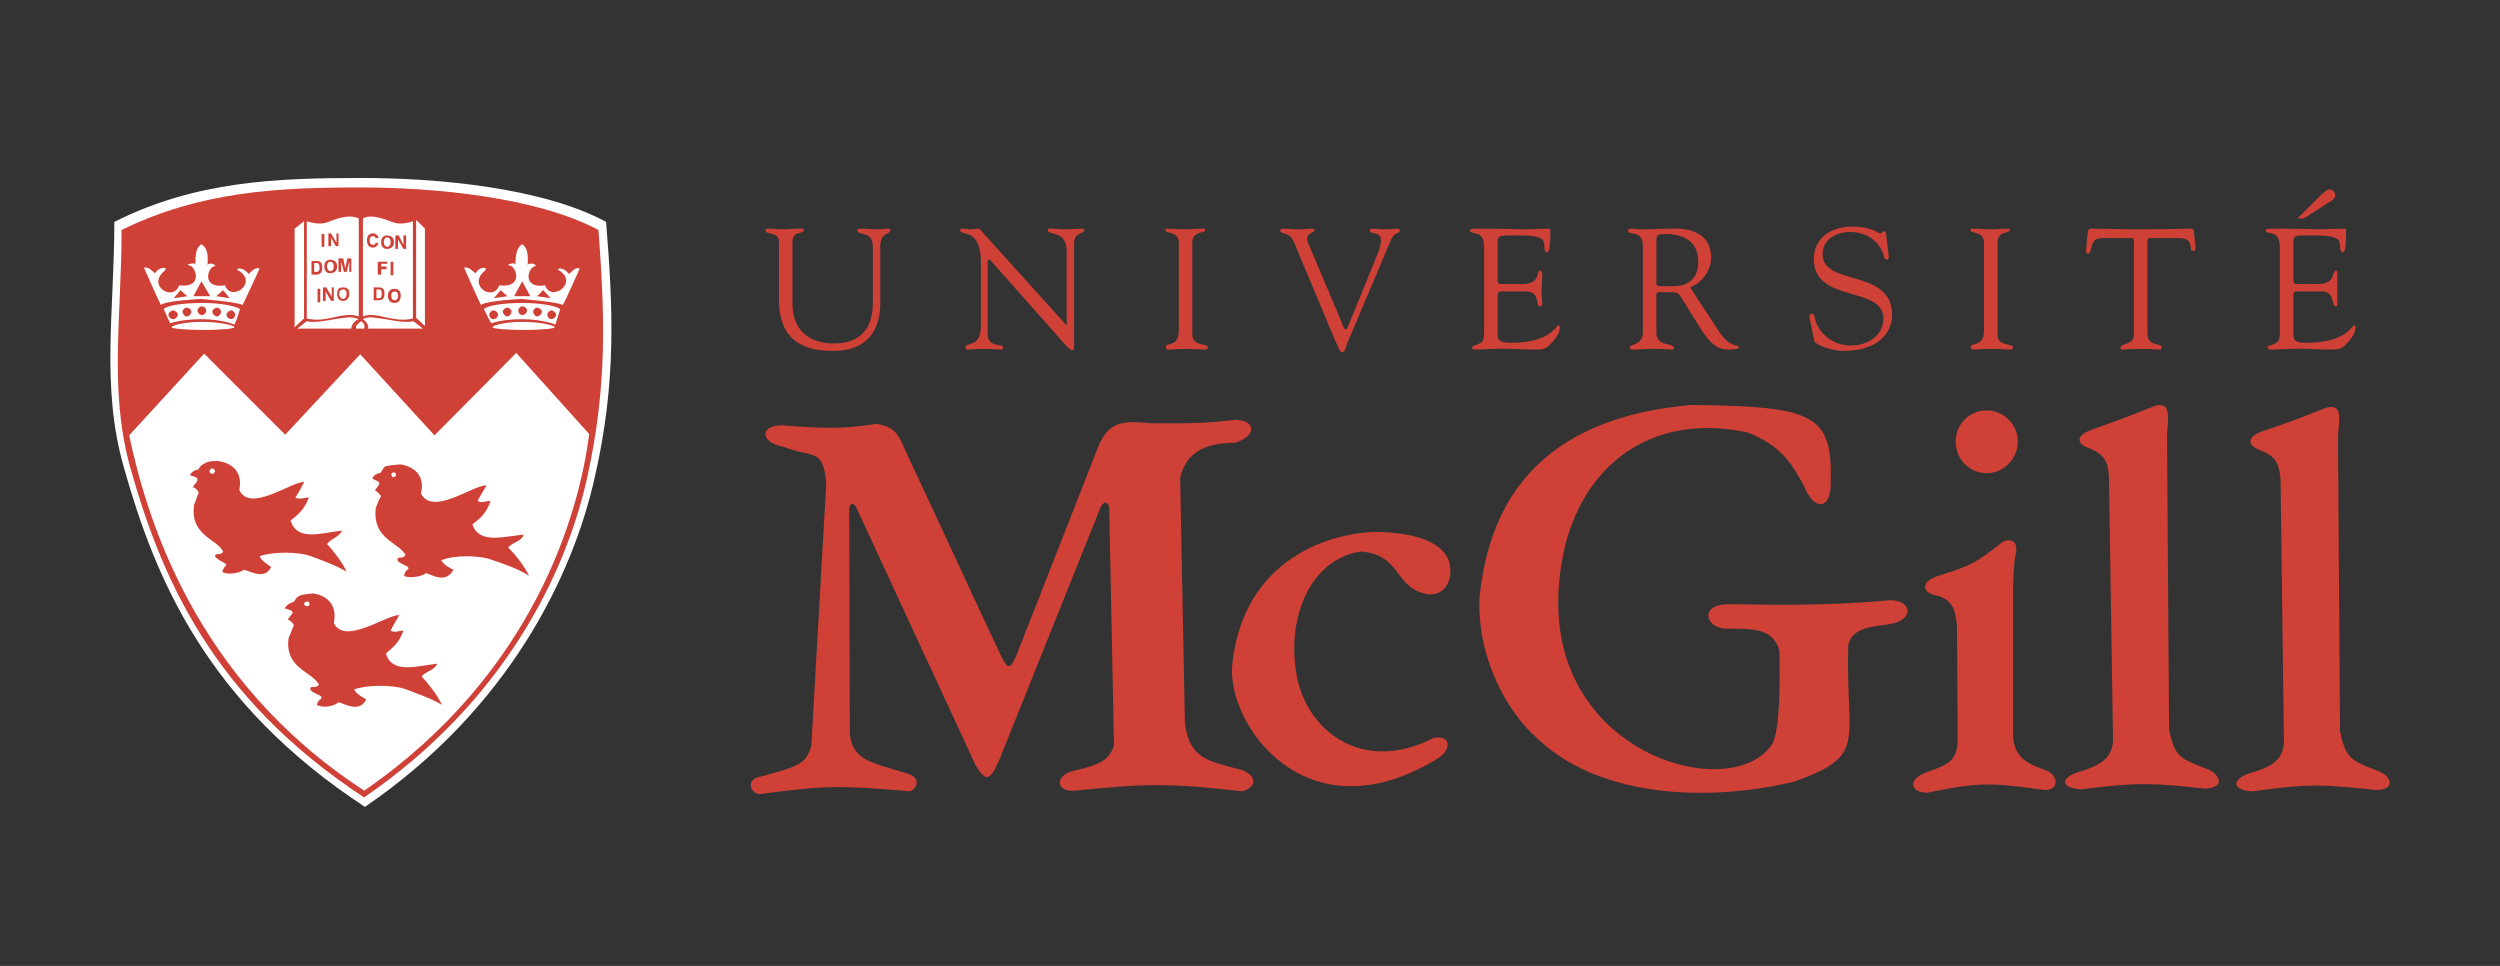 <svg xmlns="http://www.w3.org/2000/svg" width="132" height="51" viewBox="0 0 132 51" fill="none"><rect x="0" y="0" width="132" height="51" fill="#333333" stroke="none"/><g clip-path="url(#clip0_2069_10030)"><path fill-rule="evenodd" clip-rule="evenodd" d="M41.841 12.786C41.841 12.144 42.448 12.394 42.448 12.144C42.448 12.037 42.198 12.073 42.163 12.073C41.877 12.073 41.592 12.108 41.307 12.108C41.057 12.108 40.843 12.073 40.593 12.073C40.557 12.073 40.414 12.073 40.414 12.144C40.414 12.43 41.128 12.215 41.128 12.751V15.782C41.128 17.173 41.591 18.529 43.981 18.529C46.585 18.529 46.478 16.282 46.478 15.854V13.036C46.478 12.216 47.013 12.43 47.013 12.145C47.013 12.109 46.942 12.073 46.906 12.073C46.728 12.073 46.585 12.109 46.407 12.109C46.05 12.109 45.693 12.073 45.337 12.073C45.337 12.073 45.266 12.109 45.266 12.145C45.266 12.501 46.087 12.109 46.087 13.036V15.961C46.087 17.031 45.694 18.137 44.018 18.137C42.805 18.137 41.842 17.494 41.842 16.032L41.841 12.786ZM51.792 17.173C51.792 18.422 50.972 18.029 50.972 18.35C50.972 18.386 50.972 18.457 51.114 18.457C51.15 18.457 51.614 18.422 51.935 18.422C52.398 18.422 52.648 18.457 52.862 18.457C52.933 18.457 52.969 18.386 52.969 18.35C52.969 18.1 52.148 18.422 52.148 17.601V13.892C52.148 13.713 52.184 13.713 52.22 13.713C52.291 13.713 52.398 13.856 52.398 13.856L56.285 18.243C56.5 18.456 56.571 18.492 56.642 18.492C56.713 18.492 56.713 18.35 56.713 18.1V12.857C56.713 12.214 57.248 12.393 57.248 12.143C57.248 12.072 57.212 12.072 57.177 12.072C56.962 12.072 56.57 12.108 56.25 12.108C55.964 12.108 55.715 12.072 55.429 12.072C55.358 12.072 55.322 12.072 55.322 12.143C55.322 12.464 56.321 12.108 56.321 13.285V17.172C56.285 17.172 56.25 17.137 56.214 17.066L51.898 12.286C51.827 12.215 51.756 12.073 51.648 12.073C51.506 12.073 51.363 12.108 51.256 12.108C51.114 12.108 50.971 12.073 50.828 12.073C50.757 12.073 50.686 12.108 50.686 12.144C50.686 12.501 51.792 11.966 51.792 13.856L51.792 17.173ZM62.242 17.459C62.242 18.35 61.564 18.065 61.564 18.315C61.564 18.422 61.564 18.457 61.742 18.457C61.849 18.457 62.064 18.422 62.599 18.422C62.991 18.422 63.383 18.457 63.597 18.457C63.739 18.457 63.775 18.422 63.775 18.35C63.775 18.1 62.955 18.315 62.955 17.672V12.822C62.955 12.144 63.633 12.358 63.633 12.144C63.633 12.073 63.597 12.073 63.455 12.073C63.169 12.073 62.884 12.108 62.599 12.108C62.277 12.108 61.956 12.073 61.6 12.073C61.529 12.073 61.529 12.073 61.529 12.144C61.529 12.358 62.242 12.18 62.242 12.822V17.459ZM70.517 18.029C70.624 18.207 70.731 18.6 70.874 18.6C71.017 18.6 71.053 18.314 71.16 18.065L73.407 12.751C73.655 12.144 73.906 12.394 73.906 12.18C73.906 12.109 73.87 12.073 73.763 12.073C73.621 12.073 73.514 12.109 73.086 12.109C72.873 12.109 72.658 12.073 72.479 12.073C72.372 12.073 72.337 12.073 72.337 12.18C72.337 12.394 72.907 12.216 72.907 12.644C72.943 12.822 72.836 13.107 72.8 13.25L71.231 17.102C71.16 17.209 71.16 17.387 71.053 17.387C70.946 17.387 70.91 17.174 70.696 16.674L69.127 12.965C69.091 12.894 69.021 12.751 69.021 12.608C69.021 12.287 69.412 12.287 69.412 12.145C69.412 12.109 69.341 12.073 69.269 12.073C69.162 12.073 68.806 12.109 68.556 12.109C68.306 12.109 68.021 12.073 67.737 12.073C67.665 12.073 67.593 12.109 67.593 12.18C67.593 12.394 68.093 12.216 68.306 12.751L70.517 18.029ZM79.078 13C79.078 12.394 79.078 12.43 79.932 12.43C80.289 12.43 81.252 12.394 81.466 12.679C81.609 12.892 81.466 13.321 81.68 13.321C81.751 13.321 81.858 13.25 81.858 12.251C81.858 12.145 81.858 12.073 81.787 12.073C81.502 12.073 80.681 12.109 80.503 12.109C80.111 12.109 79.647 12.073 77.935 12.073C77.685 12.073 77.614 12.109 77.614 12.18C77.614 12.287 77.827 12.287 77.898 12.323C78.363 12.394 78.363 12.822 78.363 13.214V17.352C78.363 17.78 78.363 18.03 78.114 18.137C77.828 18.279 77.757 18.244 77.721 18.35C77.721 18.422 77.792 18.457 77.864 18.457C78.22 18.457 78.613 18.422 78.969 18.422C79.647 18.386 80.325 18.457 81.037 18.457C81.429 18.457 81.609 18.457 81.894 18.136C82.107 17.922 82.358 17.601 82.358 17.28C82.358 17.244 82.358 17.173 82.286 17.173C82.179 17.173 81.858 18.1 79.79 18.1C79.005 18.1 79.077 17.887 79.077 17.351V15.675C79.077 15.532 79.077 15.389 79.255 15.389H80.574C81.359 15.389 81.038 16.174 81.323 16.174C81.395 16.174 81.43 16.138 81.43 16.067C81.43 15.818 81.395 15.604 81.395 15.354C81.395 15.068 81.43 14.748 81.43 14.462C81.43 14.355 81.395 14.283 81.323 14.283C81.109 14.283 81.359 14.997 80.396 14.997H79.433C79.077 14.997 79.077 14.997 79.077 14.676L79.078 13ZM89.241 15.175C89.848 14.926 90.347 14.319 90.347 13.606C90.347 11.894 88.385 12.072 88.207 12.072C87.742 12.072 87.244 12.108 86.708 12.108C86.244 12.108 86.317 12.072 86.137 12.072C86.03 12.072 85.959 12.108 85.959 12.179C85.959 12.464 86.744 12.108 86.744 12.964V17.564C86.744 18.242 86.066 18.135 86.066 18.349C86.066 18.42 86.102 18.456 86.173 18.456C86.494 18.456 86.851 18.42 87.207 18.42C87.956 18.42 88.135 18.456 88.242 18.456C88.314 18.456 88.384 18.456 88.384 18.384C88.384 18.063 87.457 18.349 87.457 17.564V15.675C87.457 15.568 87.386 15.425 87.671 15.425C88.705 15.425 88.563 15.39 88.883 15.889L89.881 17.494C90.238 17.994 90.594 18.457 91.237 18.457C91.308 18.457 91.807 18.457 91.807 18.35C91.807 18.137 91.379 18.457 90.737 17.459L89.241 15.175ZM87.458 12.679C87.458 12.358 87.636 12.358 87.957 12.358C88.85 12.358 89.669 12.714 89.669 13.82C89.669 14.961 88.813 15.104 88.422 15.104C87.994 15.104 87.459 15.175 87.459 14.998L87.458 12.679ZM95.804 18.029C95.839 18.172 96.66 18.528 97.302 18.528C99.37 18.528 99.905 17.387 99.905 16.638C99.905 14.141 96.233 15.139 96.233 13.427C96.233 12.607 96.982 12.25 97.695 12.25C98.48 12.25 99.157 12.643 99.443 13.427C99.443 13.498 99.514 13.713 99.621 13.713C99.692 13.713 99.728 13.642 99.728 13.57L99.585 12.322C99.585 12.251 99.513 12.215 99.478 12.215C99.371 12.215 99.371 12.322 99.264 12.322C99.157 12.322 98.873 11.965 97.766 11.965C96.732 11.965 95.769 12.536 95.769 13.677C95.769 16.031 99.443 15.068 99.443 16.816C99.443 17.743 98.587 18.242 97.731 18.242C97.312 18.25 96.901 18.123 96.56 17.879C96.219 17.635 95.966 17.287 95.84 16.887C95.805 16.672 95.805 16.566 95.662 16.566C95.555 16.566 95.518 16.672 95.555 16.851L95.804 18.029ZM104.756 17.459C104.756 18.35 104.043 18.065 104.043 18.315C104.043 18.422 104.078 18.457 104.257 18.457C104.364 18.457 104.578 18.422 105.113 18.422C105.505 18.422 105.897 18.457 106.111 18.457C106.254 18.457 106.29 18.422 106.29 18.35C106.29 18.1 105.469 18.315 105.469 17.672V12.822C105.469 12.144 106.112 12.358 106.112 12.144C106.112 12.073 106.112 12.073 105.968 12.073C105.684 12.073 105.399 12.108 105.114 12.108C104.793 12.108 104.471 12.073 104.115 12.073C104.043 12.073 104.043 12.073 104.043 12.144C104.043 12.358 104.756 12.18 104.756 12.822V17.459ZM112.674 17.672C112.674 18.207 111.96 18.136 111.96 18.35C111.96 18.422 111.996 18.457 112.067 18.457C112.139 18.457 112.28 18.422 113.316 18.422C113.564 18.422 113.815 18.457 114.029 18.457C114.135 18.457 114.135 18.386 114.135 18.35C114.135 18.065 113.386 18.35 113.386 17.601V13C113.386 12.536 113.35 12.572 113.743 12.572H115.027C115.954 12.572 115.49 13.25 115.811 13.25C115.918 13.25 115.918 13.143 115.918 13.036L115.847 12.323C115.847 12.109 115.81 12.073 115.597 12.073C115.419 12.073 114.599 12.108 112.958 12.108C111.78 12.108 111.102 12.073 110.39 12.073C110.212 12.073 110.246 12.323 110.212 12.43L110.14 13.286C110.14 13.321 110.176 13.392 110.212 13.392C110.353 13.392 110.353 13.286 110.39 13.179C110.533 12.679 110.568 12.572 111.102 12.572H112.601C112.708 12.572 112.673 12.893 112.673 12.964V17.672H112.674ZM121.626 11.538L122.803 10.789C122.945 10.682 123.302 10.539 123.302 10.325C123.302 10.183 123.195 10.004 123.017 10.004C122.838 10.004 122.767 10.111 122.624 10.218L121.305 11.538H121.626ZM121.091 13C121.091 12.394 121.091 12.43 121.947 12.43C122.303 12.43 123.231 12.394 123.48 12.679C123.623 12.892 123.48 13.321 123.693 13.321C123.765 13.321 123.873 13.25 123.873 12.251C123.873 12.145 123.873 12.073 123.801 12.073C123.515 12.073 122.659 12.109 122.481 12.109C122.124 12.109 121.661 12.073 119.948 12.073C119.663 12.073 119.628 12.109 119.628 12.18C119.628 12.287 119.841 12.287 119.913 12.323C120.376 12.394 120.376 12.822 120.376 13.214V17.352C120.376 17.78 120.376 18.03 120.127 18.137C119.841 18.279 119.736 18.244 119.736 18.35C119.736 18.422 119.807 18.457 119.878 18.457C120.234 18.457 120.627 18.422 120.983 18.422C121.661 18.386 122.339 18.457 123.017 18.457C123.408 18.457 123.623 18.457 123.908 18.136C124.121 17.922 124.372 17.601 124.372 17.28C124.372 17.244 124.372 17.173 124.301 17.173C124.194 17.173 123.873 18.1 121.769 18.1C121.018 18.1 121.091 17.887 121.091 17.351V15.675C121.091 15.532 121.055 15.389 121.269 15.389H122.589C123.339 15.389 123.052 16.174 123.339 16.174C123.373 16.174 123.41 16.138 123.41 16.067V15.354V14.462C123.41 14.355 123.41 14.283 123.339 14.283C123.125 14.283 123.339 14.997 122.411 14.997H121.448C121.092 14.997 121.092 14.997 121.092 14.676L121.091 13ZM104.899 21.667C105.79 21.667 106.54 22.415 106.54 23.308C106.54 24.235 105.79 24.984 104.899 24.984C103.972 24.984 103.259 24.235 103.259 23.308C103.258 23.092 103.3 22.878 103.382 22.679C103.464 22.479 103.585 22.298 103.738 22.146C103.89 21.993 104.071 21.872 104.271 21.79C104.47 21.708 104.684 21.666 104.899 21.667ZM120.592 39.251C120.521 39.963 120.199 40.428 118.809 40.819C117.739 41.176 117.881 41.747 118.952 41.782C121.911 41.354 122.804 41.426 125.443 41.711C126.477 41.711 126.299 41.033 125.657 40.748C124.123 40.141 123.873 40.106 123.553 38.608L123.446 23.2C123.446 22.308 123.803 21.274 122.839 21.524C121.092 22.202 120.949 22.272 119.343 22.808C118.487 23.2 118.809 23.593 119.415 23.806C120.272 24.127 120.342 24.662 120.414 25.305L120.592 39.251ZM111.568 39.143C111.497 39.892 111.14 40.356 109.785 40.748C108.715 41.069 108.822 41.639 109.927 41.675C112.851 41.284 113.779 41.354 116.419 41.639C117.453 41.604 117.275 40.962 116.632 40.641C115.098 40.035 114.848 40.035 114.527 38.501L114.42 23.129C114.42 22.237 114.741 21.203 113.814 21.417C112.031 22.13 111.889 22.165 110.319 22.736C109.463 23.093 109.784 23.521 110.39 23.699C111.246 24.056 111.317 24.591 111.353 25.198L111.568 39.143ZM103.329 33.08C103.258 32.296 103.151 31.69 102.26 31.44C101.617 31.368 101.297 30.797 102.225 30.441C104.043 29.871 104.293 29.764 105.72 28.623C106.148 28.373 106.647 28.587 106.398 29.371C106.326 29.942 106.326 30.227 106.291 30.869V38.894C106.362 40.178 107.396 40.428 108.038 40.678C108.68 40.928 108.751 41.713 107.967 41.713C105.149 41.321 104.506 41.285 101.761 41.856C100.869 41.856 100.655 41.142 101.797 40.75C102.902 40.358 103.296 40.143 103.366 39.181L103.329 33.08ZM78.114 31.617C78.755 24.77 83.142 21.916 89.313 21.381C95.839 21.453 96.767 21.881 96.661 25.519C96.695 26.802 95.84 27.125 95.234 25.626C94.521 24.306 93.95 23.521 92.309 22.844C86.709 21.596 82.537 25.198 82.286 31.333C81.894 39.964 91.559 42.497 93.592 39.251C93.985 38.431 93.985 36.183 93.949 34.328C93.592 33.115 92.416 33.222 91.31 33.187C90.061 33.294 89.634 31.903 91.273 31.903C92.878 31.903 95.91 32.045 99.833 31.69C101.01 31.724 101.081 32.794 99.655 32.974C99.048 33.08 97.764 33.08 97.587 34.078C97.443 39.321 98.656 39.856 94.697 41.283C89.633 42.46 84.177 41.925 81.108 38.929C79.718 37.716 78.007 34.934 78.114 31.617ZM65.06 35.114C65.63 29.443 70.338 28.087 72.764 28.087C75.653 28.159 76.579 29.122 76.579 30.084C76.616 31.047 75.937 31.547 75.189 31.332C73.62 30.94 73.941 29.263 71.836 29.121C69.447 29.477 67.984 32.152 68.412 35.327C68.805 38.537 71.908 40.925 75.688 38.964C76.58 38.785 76.687 39.534 75.938 40.034C68.983 44.314 64.775 38.251 65.06 35.114ZM43.625 25.554C43.482 23.593 42.876 24.199 41.378 23.593C40.165 23.379 40.058 22.487 41.271 22.452C43.411 22.63 44.481 22.665 46.264 22.38C47.084 22.487 47.441 22.844 47.726 23.629C49.224 26.802 51.4 31.547 52.898 34.721C53.183 35.255 53.326 35.398 53.647 34.649L58.069 23.379C58.568 22.416 59.103 22.166 60.637 22.345C63.276 22.38 63.954 22.309 65.238 22.166C66.379 22.202 66.307 23.058 65.202 23.379C63.49 23.379 62.599 23.985 62.313 25.233L62.562 38.216C62.848 40.141 63.846 40.176 65.629 40.676C66.451 41.032 66.272 41.603 65.594 41.782C61.813 41.353 60.529 41.353 56.785 41.745C55.715 41.853 55.643 40.891 56.785 40.676C58.175 40.356 58.532 40.106 58.818 39.393L58.568 26.874C58.532 26.41 58.211 26.41 58.033 26.981L52.754 40.141C52.255 41.283 52.041 41.283 51.506 40.391L45.265 26.91C45.086 26.445 44.837 26.588 44.837 26.873L44.872 38.785C45.051 40.176 46.014 40.249 47.94 40.854C48.51 41.032 48.546 41.497 48.082 41.782C44.266 41.46 43.66 41.46 40.129 41.925C39.594 41.925 39.344 41.105 40.2 40.997C42.054 40.463 42.554 40.426 42.839 39.357L43.625 25.554Z" fill="#CF4037"></path><path fill-rule="evenodd" clip-rule="evenodd" d="M6.536 24.662C5.323 20.418 6.037 16.459 6.037 11.716C10.281 9.576 14.525 9.397 19.09 9.397C23.049 9.397 28.649 9.897 32.002 11.716C32.358 16.174 32.572 20.133 31.396 25.233C30.254 30.333 26.902 37.394 19.269 42.602C10.923 37.146 8.177 30.512 6.536 24.662Z" fill="white"></path><path fill-rule="evenodd" clip-rule="evenodd" d="M6.882 24.698C5.741 20.597 6.419 16.781 6.419 12.144C10.556 10.111 14.622 9.897 19.044 9.897C22.896 9.897 28.318 10.396 31.599 12.144C31.92 16.495 32.098 20.311 30.992 25.269C29.887 30.226 26.641 37.039 19.222 42.103C11.127 36.789 8.487 30.369 6.882 24.698Z" fill="#CF4037"></path><path fill-rule="evenodd" clip-rule="evenodd" d="M10.779 18.671L6.82 22.986C7.712 27.159 10.173 35.862 19.232 41.746C28.184 35.576 30.574 27.124 31.109 22.915L27.257 18.635L22.941 22.986L19.018 18.706L15.059 22.951L10.779 18.671ZM12.598 14.284C12.562 14.284 12.456 14.213 12.598 14.177C12.705 14.177 12.884 14.177 13.133 14.463C13.204 14.426 13.454 14.07 13.703 14.177C13.703 14.213 12.883 15.96 12.812 16.103C12.455 15.924 10.457 15.782 10.636 15.782C10.814 15.782 8.782 15.853 8.496 16.103C8.389 15.924 7.604 14.141 7.604 14.141C7.854 14.034 8.104 14.391 8.175 14.426C8.389 14.141 8.603 14.141 8.638 14.141C8.852 14.176 8.71 14.212 8.71 14.283C7.711 15.068 9.138 15.96 9.459 15.068C10.707 15.21 10.351 14.176 10.065 14.034C9.815 13.998 9.958 13.927 10.065 13.927C10.172 13.892 10.315 13.892 10.315 13.998C10.315 13.428 10.351 13.071 10.636 12.893C10.957 13.107 10.993 13.428 10.957 13.998C10.993 13.892 11.135 13.927 11.243 13.927C11.278 13.998 11.493 13.998 11.278 14.07C10.958 14.176 10.637 15.247 11.885 15.068C12.17 15.96 13.668 14.961 12.598 14.284ZM11.778 15.319L12.134 15.747L11.421 15.64L11.778 15.319ZM10.637 14.855L11.1 15.64H10.209L10.637 14.855ZM9.531 15.319L9.174 15.747L9.888 15.64L9.531 15.319Z" fill="white"></path><path fill-rule="evenodd" clip-rule="evenodd" d="M8.997 17.066C8.855 16.852 8.712 16.424 8.641 16.317C8.962 16.031 10.246 15.996 10.709 15.996C11.387 15.996 12.35 16.102 12.671 16.317C12.671 16.317 12.528 16.816 12.385 17.137C11.85 16.924 11.101 16.852 10.637 16.852C10.067 16.852 9.425 16.924 8.997 17.066ZM12.207 16.388C12.314 16.388 12.421 16.53 12.421 16.602C12.421 16.744 12.314 16.852 12.207 16.852C12.1 16.852 11.957 16.745 11.957 16.602C11.958 16.53 12.1 16.388 12.207 16.388ZM11.459 16.246C11.565 16.246 11.672 16.352 11.672 16.459C11.672 16.566 11.565 16.709 11.459 16.709C11.352 16.709 11.209 16.567 11.209 16.459C11.209 16.352 11.351 16.246 11.459 16.246ZM10.638 16.174C10.781 16.174 10.887 16.28 10.887 16.388C10.888 16.421 10.882 16.454 10.87 16.484C10.858 16.515 10.84 16.543 10.816 16.566C10.793 16.59 10.765 16.608 10.735 16.62C10.704 16.632 10.671 16.638 10.638 16.637C10.567 16.637 10.425 16.53 10.425 16.388C10.424 16.281 10.566 16.174 10.638 16.174ZM9.853 16.246C9.996 16.246 10.103 16.352 10.103 16.459C10.103 16.566 9.997 16.709 9.853 16.709C9.747 16.709 9.64 16.567 9.64 16.459C9.639 16.352 9.747 16.246 9.853 16.246ZM9.14 16.388C9.247 16.388 9.389 16.53 9.389 16.602C9.389 16.744 9.247 16.852 9.14 16.852C9.033 16.852 8.89 16.745 8.89 16.602C8.891 16.53 9.033 16.388 9.14 16.388Z" fill="white"></path><path fill-rule="evenodd" clip-rule="evenodd" d="M10.668 16.994C11.559 16.994 12.38 17.173 12.38 17.28C12.38 17.351 11.666 17.422 10.739 17.422C9.847 17.422 9.062 17.351 9.062 17.28C9.062 17.173 9.776 16.994 10.668 16.994ZM29.535 14.284C29.498 14.284 29.392 14.212 29.535 14.177C29.606 14.177 29.82 14.177 30.034 14.462C30.141 14.426 30.355 14.07 30.604 14.177C30.604 14.212 29.82 15.96 29.713 16.102C29.392 15.924 27.359 15.781 27.573 15.781C27.715 15.781 25.718 15.852 25.397 16.102C25.29 15.924 24.506 14.14 24.506 14.14C24.755 14.034 25.005 14.39 25.112 14.426C25.29 14.14 25.504 14.14 25.54 14.14C25.753 14.176 25.646 14.212 25.611 14.283C24.648 15.068 26.039 15.959 26.36 15.068C27.608 15.21 27.287 14.176 26.967 14.034C26.717 13.997 26.895 13.927 26.967 13.927C27.073 13.891 27.216 13.891 27.216 13.998C27.216 13.428 27.287 13.071 27.573 12.893C27.858 13.107 27.894 13.428 27.858 13.998C27.894 13.891 28.036 13.927 28.18 13.927C28.215 13.998 28.393 13.998 28.215 14.069C27.858 14.176 27.573 15.246 28.785 15.068C29.071 15.96 30.569 14.961 29.535 14.284ZM28.679 15.318L29.071 15.746L28.358 15.64L28.679 15.318ZM27.573 14.855L28.001 15.64H27.145L27.573 14.855ZM26.432 15.318L26.075 15.746L26.789 15.64L26.432 15.318Z" fill="white"></path><path fill-rule="evenodd" clip-rule="evenodd" d="M25.939 17.066C25.797 16.852 25.618 16.424 25.547 16.317C25.904 16.031 27.152 15.996 27.616 15.996C28.329 15.996 29.292 16.102 29.578 16.317C29.578 16.317 29.435 16.816 29.328 17.137C28.757 16.924 28.044 16.852 27.544 16.852C27.009 16.852 26.367 16.924 25.939 17.066ZM29.113 16.388C29.22 16.388 29.363 16.53 29.363 16.602C29.363 16.744 29.221 16.852 29.113 16.852C29.006 16.852 28.9 16.745 28.9 16.602C28.899 16.53 29.006 16.388 29.113 16.388ZM28.365 16.246C28.472 16.246 28.614 16.352 28.614 16.459C28.614 16.566 28.472 16.709 28.365 16.709C28.257 16.709 28.151 16.567 28.151 16.459C28.151 16.352 28.257 16.246 28.365 16.246ZM27.579 16.174C27.687 16.174 27.829 16.28 27.829 16.388C27.829 16.53 27.687 16.637 27.579 16.637C27.473 16.637 27.366 16.53 27.366 16.388C27.366 16.281 27.473 16.174 27.579 16.174ZM26.795 16.246C26.902 16.246 27.009 16.352 27.009 16.459C27.009 16.566 26.902 16.709 26.795 16.709C26.688 16.709 26.546 16.567 26.546 16.459C26.545 16.352 26.688 16.246 26.795 16.246ZM26.046 16.388C26.189 16.388 26.296 16.53 26.296 16.602C26.297 16.635 26.291 16.668 26.279 16.698C26.267 16.729 26.248 16.757 26.225 16.78C26.201 16.804 26.174 16.822 26.143 16.834C26.112 16.847 26.079 16.852 26.046 16.852C25.939 16.852 25.832 16.745 25.832 16.602C25.832 16.53 25.939 16.388 26.046 16.388Z" fill="white"></path><path fill-rule="evenodd" clip-rule="evenodd" d="M27.577 16.994C28.47 16.994 29.289 17.173 29.289 17.28C29.289 17.351 28.576 17.422 27.649 17.422C26.757 17.422 26.008 17.351 26.008 17.28C26.009 17.173 26.686 16.994 27.577 16.994Z" fill="white"></path><path fill-rule="evenodd" clip-rule="evenodd" d="M10.245 26.66C10.316 26.517 10.424 26.125 10.495 26.018C10.424 25.875 10.317 25.732 10.174 25.732C10.245 25.59 10.459 25.411 10.424 25.304C10.388 25.162 10.281 25.197 10.031 25.09C10.102 24.912 10.317 24.805 10.424 24.805C10.53 24.769 10.53 24.591 10.78 24.484C10.994 24.341 11.244 24.341 11.494 24.341C11.886 24.377 12.885 24.663 12.635 25.875C13.205 27.087 15.345 25.447 16.059 25.447C15.916 25.732 15.773 26.017 15.595 26.266C15.809 26.409 16.059 26.266 16.309 26.266C16.059 26.944 15.666 27.229 15.346 27.479C15.667 28.585 16.916 28.157 18.056 28.014C17.914 28.371 17.45 28.442 17.272 28.727C17.628 29.12 18.056 29.655 18.306 30.19C17.806 29.869 16.807 29.512 16.416 29.369C15.773 29.12 14.383 29.12 13.705 29.369C13.848 29.655 14.098 29.762 14.312 29.94C13.991 30.618 13.278 30.19 12.886 30.083C12.529 30.332 11.887 30.332 11.744 30.19C11.744 30.19 11.744 30.047 11.923 29.869C12.065 29.726 11.53 29.655 11.352 29.369C11.352 29.155 11.673 29.369 11.78 29.121C11.458 28.443 10.031 28.299 10.245 26.66ZM11.208 24.734C11.279 24.734 11.35 24.805 11.35 24.876C11.35 24.947 11.279 25.019 11.208 25.019C11.136 25.019 11.065 24.947 11.065 24.876C11.065 24.805 11.136 24.734 11.208 24.734ZM19.838 26.838C19.874 26.731 20.017 26.339 20.124 26.196C20.017 26.053 19.874 25.911 19.803 25.911C19.838 25.768 20.088 25.59 20.016 25.483C19.981 25.376 19.874 25.412 19.66 25.269C19.731 25.091 19.873 25.02 20.016 24.984C20.159 24.984 20.159 24.77 20.337 24.627C20.587 24.556 20.837 24.556 21.122 24.52C21.479 24.556 22.513 24.84 22.228 26.053C22.834 27.266 24.938 25.625 25.687 25.625C25.545 25.911 25.33 26.196 25.224 26.446C25.402 26.589 25.687 26.446 25.902 26.446C25.688 27.124 25.295 27.409 24.939 27.693C25.296 28.727 26.544 28.336 27.649 28.228C27.542 28.585 27.079 28.621 26.829 28.906C27.221 29.298 27.649 29.833 27.935 30.405C27.436 30.048 26.365 29.69 26.044 29.585C25.33 29.299 23.975 29.299 23.298 29.585C23.44 29.833 23.726 29.977 23.94 30.084C23.548 30.797 22.906 30.405 22.514 30.262C22.122 30.512 21.515 30.512 21.337 30.405C21.337 30.405 21.337 30.192 21.551 30.049C21.658 29.87 21.159 29.835 20.981 29.585C20.981 29.299 21.23 29.585 21.409 29.299C21.051 28.622 19.661 28.479 19.838 26.838ZM20.766 24.947C20.873 24.947 20.909 24.983 20.909 25.055C20.909 25.126 20.873 25.197 20.766 25.197C20.731 25.197 20.659 25.126 20.659 25.055C20.659 24.984 20.731 24.947 20.766 24.947ZM15.238 33.686C15.309 33.543 15.451 33.151 15.523 33.008C15.452 32.901 15.31 32.723 15.202 32.723C15.238 32.58 15.452 32.438 15.452 32.332C15.381 32.188 15.31 32.225 15.024 32.118C15.132 31.939 15.31 31.832 15.452 31.797C15.559 31.797 15.559 31.617 15.773 31.476C15.987 31.369 16.273 31.369 16.523 31.332C16.879 31.369 17.878 31.654 17.628 32.901C18.199 34.078 20.375 32.473 21.088 32.473C20.946 32.723 20.767 33.008 20.625 33.294C20.838 33.436 21.088 33.294 21.302 33.294C21.089 33.937 20.696 34.222 20.375 34.507C20.696 35.576 21.945 35.184 23.086 35.041C22.943 35.398 22.48 35.434 22.265 35.719C22.658 36.147 23.086 36.682 23.335 37.218C22.836 36.897 21.802 36.54 21.444 36.398C20.767 36.148 19.412 36.148 18.698 36.398C18.841 36.683 19.126 36.79 19.34 36.933C18.984 37.609 18.306 37.218 17.878 37.075C17.557 37.361 16.915 37.361 16.736 37.218C16.736 37.218 16.736 37.04 16.95 36.897C17.092 36.683 16.557 36.683 16.379 36.397C16.379 36.147 16.665 36.397 16.843 36.147C16.451 35.434 15.024 35.291 15.238 33.686ZM16.237 31.76C16.273 31.76 16.344 31.796 16.344 31.903C16.344 31.938 16.273 32.01 16.237 32.01C16.13 32.01 16.058 31.938 16.058 31.903C16.058 31.796 16.129 31.76 16.237 31.76Z" fill="#CF4037"></path><path fill-rule="evenodd" clip-rule="evenodd" d="M16.196 11.68C16.196 11.68 16.839 11.929 17.338 11.716C17.945 11.466 18.515 11.324 18.943 11.538V16.709C18.586 16.567 18.087 16.638 17.517 16.78C16.982 16.887 16.661 16.923 16.197 16.816V11.68H16.196ZM17.908 15.496C17.908 15.318 18.051 15.283 18.122 15.283C18.193 15.283 18.3 15.318 18.3 15.496C18.3 15.711 18.193 15.782 18.122 15.782C18.051 15.782 17.908 15.711 17.908 15.496ZM17.802 15.496C17.802 15.853 18.015 15.889 18.123 15.889C18.194 15.889 18.444 15.853 18.444 15.496C18.444 15.176 18.194 15.176 18.123 15.176C18.016 15.175 17.802 15.175 17.802 15.496ZM17.517 15.675L17.231 15.175H17.053V15.889H17.195V15.39L17.481 15.889H17.623V15.175H17.517V15.675ZM16.767 15.96H16.91V15.246H16.767V15.96ZM18.551 13.642H18.337L18.23 14.177L18.123 13.642H17.873V14.356H18.015V13.784L18.158 14.355H18.3L18.442 13.784V14.355H18.549V13.642H18.551ZM17.267 14.07C17.267 13.856 17.373 13.821 17.445 13.821C17.516 13.821 17.623 13.856 17.623 14.07C17.623 14.249 17.517 14.32 17.445 14.32C17.373 14.319 17.267 14.248 17.267 14.07ZM17.124 14.07C17.124 14.391 17.337 14.427 17.445 14.427C17.516 14.427 17.802 14.391 17.802 14.07C17.802 13.749 17.516 13.713 17.445 13.713C17.338 13.713 17.124 13.749 17.124 14.07ZM16.589 13.891H16.731C16.802 13.891 16.874 13.927 16.874 14.14C16.874 14.248 16.838 14.355 16.731 14.355H16.589V13.891ZM16.446 14.498H16.732C16.982 14.498 17.017 14.249 17.017 14.141C17.017 13.999 16.982 13.784 16.768 13.784H16.447L16.446 14.498ZM17.766 12.822L17.48 12.322H17.338V13H17.48V12.536L17.73 13H17.873V12.322H17.766V12.822ZM16.981 13.035H17.124V12.357H16.981V13.035ZM16.054 11.68L15.555 12.072V17.28L16.054 16.816V11.68Z" fill="white"></path><path fill-rule="evenodd" clip-rule="evenodd" d="M15.695 17.351L16.195 16.959C16.551 17.065 17.3 16.923 17.657 16.852C18.263 16.78 18.513 16.673 18.941 16.852C18.691 16.959 18.548 17.173 18.548 17.351H15.695ZM22.33 17.351L21.831 16.959C21.438 17.065 20.725 16.923 20.368 16.852C19.725 16.78 19.512 16.673 19.155 16.852C19.334 16.959 19.476 17.173 19.441 17.351H22.33ZM21.972 11.609L22.436 12.072V17.209L21.972 16.78V11.609Z" fill="white"></path><path fill-rule="evenodd" clip-rule="evenodd" d="M21.802 11.68C21.802 11.68 21.195 11.93 20.696 11.716C20.054 11.467 19.519 11.324 19.162 11.538V16.709C19.483 16.567 19.911 16.638 20.482 16.781C21.052 16.887 21.373 16.923 21.801 16.816V11.68H21.802ZM19.732 15.854H20.018C20.267 15.854 20.303 15.639 20.303 15.497C20.303 15.354 20.267 15.176 20.018 15.176H19.732V15.854ZM19.875 15.283H20.018C20.089 15.283 20.16 15.319 20.16 15.497C20.16 15.639 20.125 15.747 20.018 15.747H19.875V15.283ZM20.482 15.604C20.482 15.96 20.732 15.996 20.838 15.996C20.91 15.996 21.16 15.96 21.16 15.604C21.16 15.283 20.91 15.247 20.838 15.247C20.732 15.247 20.482 15.283 20.482 15.604ZM20.66 15.604C20.66 15.425 20.767 15.39 20.838 15.39C20.91 15.39 21.017 15.425 21.017 15.604C21.017 15.818 20.91 15.854 20.838 15.854C20.767 15.854 20.66 15.818 20.66 15.604ZM20.125 14.213H20.41V14.07H20.125V13.928H20.446V13.821H19.947V14.498H20.125V14.213ZM20.624 14.533H20.766V13.82H20.624V14.533ZM19.982 12.572C19.982 12.465 19.875 12.323 19.697 12.323C19.483 12.323 19.376 12.465 19.376 12.679C19.376 12.929 19.482 13.072 19.697 13.072C19.839 13.072 19.947 12.965 19.982 12.822H19.84C19.804 12.894 19.769 12.929 19.698 12.929C19.555 12.929 19.519 12.822 19.519 12.679C19.519 12.501 19.626 12.466 19.698 12.466C19.804 12.466 19.804 12.537 19.84 12.573L19.982 12.572ZM20.125 12.786C20.125 13.107 20.338 13.143 20.446 13.143C20.517 13.143 20.803 13.107 20.803 12.786C20.803 12.465 20.517 12.429 20.446 12.429C20.339 12.429 20.125 12.465 20.125 12.786ZM20.267 12.786C20.267 12.573 20.374 12.537 20.446 12.537C20.517 12.537 20.624 12.573 20.624 12.786C20.624 12.965 20.517 13.036 20.446 13.036C20.375 13.036 20.267 12.964 20.267 12.786ZM21.302 12.929L21.052 12.429H20.874V13.143H21.016V12.644L21.302 13.143H21.444V12.429H21.302V12.929ZM19.055 16.959C18.841 17.172 18.77 17.172 18.806 17.351H19.234C19.269 17.173 19.234 17.066 19.055 16.959Z" fill="white"></path></g><defs><clipPath id="clip0_2069_10030"><rect width="132" height="51" fill="white"></rect></clipPath></defs></svg>